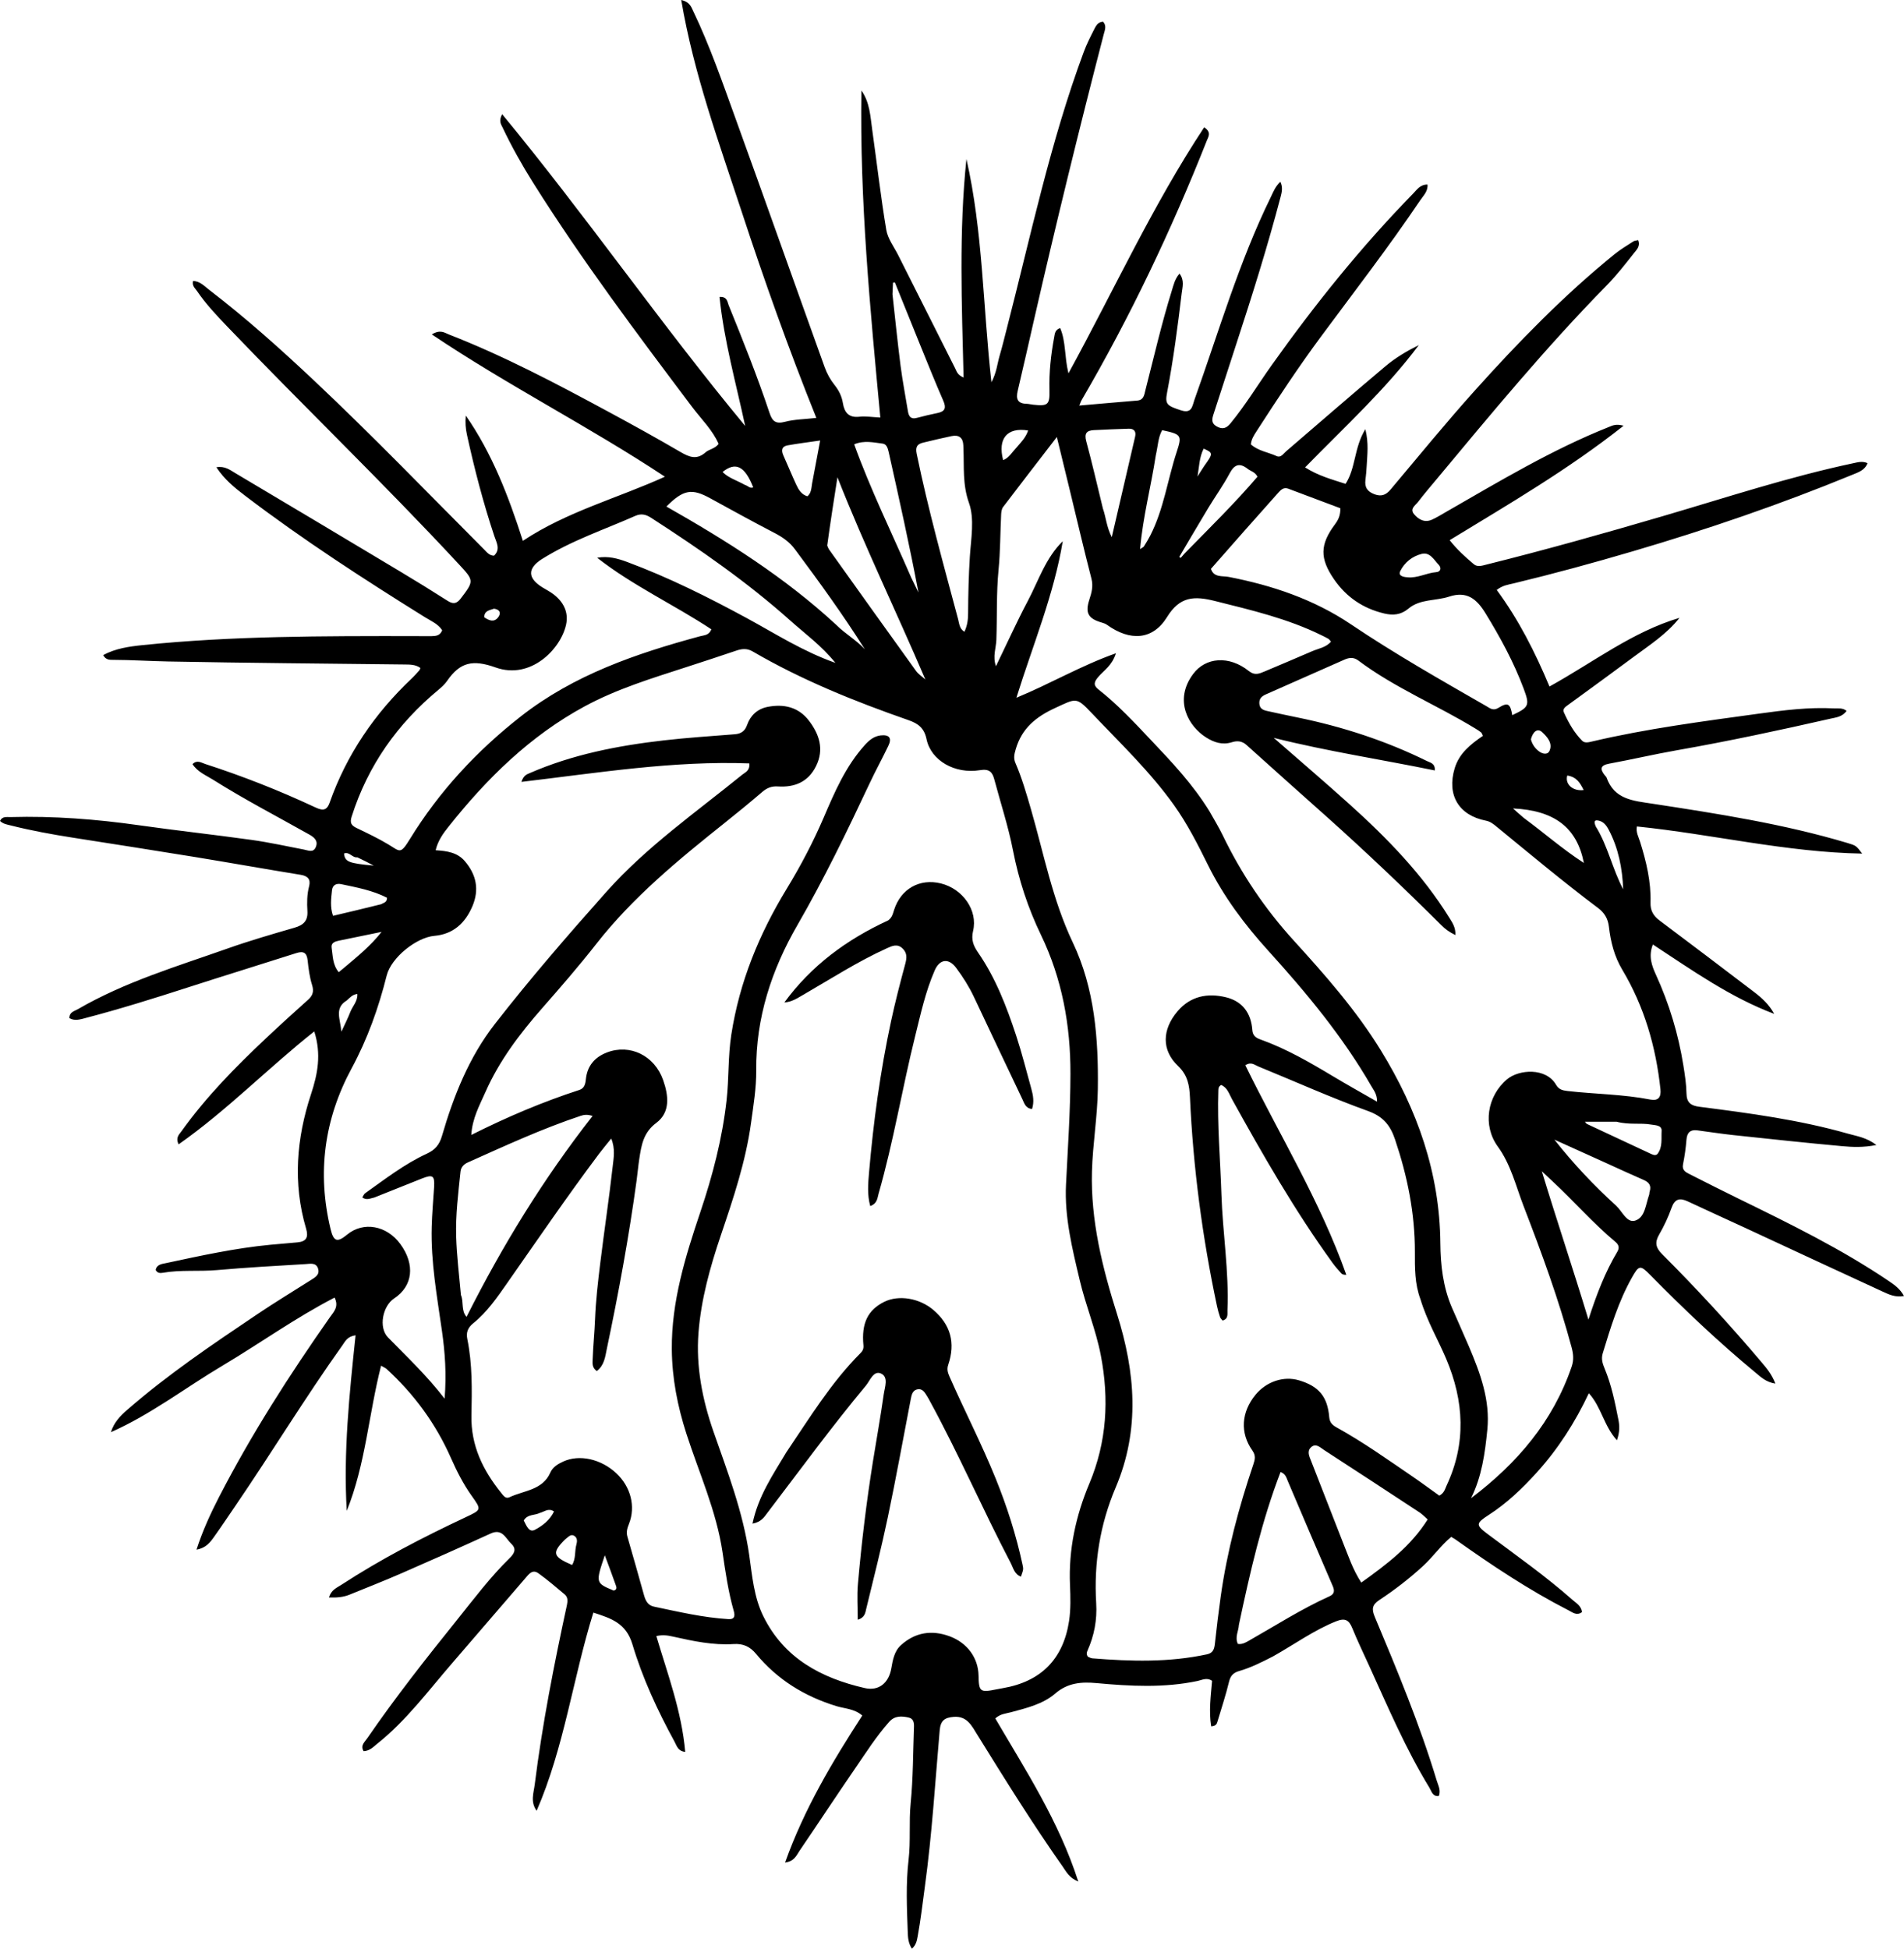 <svg version="1.1" id="Layer_1" xmlns="http://www.w3.org/2000/svg" xmlns:xlink="http://www.w3.org/1999/xlink" x="0px" y="0px"
	 width="100%" viewBox="75.902 70.7 841.321 861.044" enable-background="new 0 0 1024 1024" xml:space="preserve">
<path fill="#000000" opacity="1" stroke="none" 
	d="
M638.431,802.574 
	C633.357,805.181 628.585,807.581 623.438,809.059 
	C620.957,809.771 619.641,811.046 618.991,813.733 
	C617.547,819.705 615.609,825.558 613.846,831.451 
	C613.558,832.41 613.183,833.376 611.085,833.474 
	C610.004,826.787 610.918,820.058 611.487,813.4 
	C609.214,811.756 607.015,813.04 605.105,813.442 
	C590.238,816.575 575.325,815.761 560.388,814.386 
	C553.786,813.779 547.739,814.213 542.212,818.971 
	C536.712,823.705 529.522,825.408 522.578,827.273 
	C520.376,827.864 517.945,827.942 515.692,829.992 
	C529.086,852.902 543.741,875.287 552.367,902.092 
	C548.238,900.35 547.062,897.717 545.522,895.532 
	C532.179,876.588 519.964,856.913 507.755,837.232 
	C505.338,833.337 503.26,828.838 497.331,829.307 
	C493.515,829.609 491.515,830.759 491.125,835.232 
	C489.124,858.223 487.717,881.268 484.591,904.166 
	C483.581,911.568 482.74,918.986 481.387,926.341 
	C481.028,928.292 480.687,930.113 478.853,931.745 
	C477.212,929.265 477.093,926.698 477.009,924.371 
	C476.623,913.721 476.133,903.053 477.382,892.421 
	C478.355,884.138 477.475,875.819 478.297,867.487 
	C479.405,856.247 479.348,844.891 479.771,833.585 
	C479.837,831.816 479.47,830.084 477.49,829.627 
	C474.336,828.898 471.277,828.708 468.762,831.546 
	C463.102,837.933 458.549,845.123 453.743,852.118 
	C445.442,864.197 437.395,876.451 429.141,888.562 
	C427.816,890.506 426.927,893.139 422.808,893.656 
	C431.247,870.04 443.628,849.234 456.914,828.721 
	C453.412,825.693 449.191,825.696 445.516,824.572 
	C431.418,820.259 419.427,812.877 410.01,801.51 
	C407.344,798.292 404.335,796.855 400.068,797.133 
	C391.02,797.722 382.198,795.835 373.429,793.872 
	C371.138,793.359 368.91,792.919 365.918,793.611 
	C370.905,810.432 377.12,826.881 378.681,844.776 
	C375.431,844.459 374.947,842.079 373.985,840.316 
	C366.467,826.536 359.82,812.24 355.359,797.282 
	C352.558,787.887 346.025,785.801 338.082,783.238 
	C329.035,812.342 325.209,842.784 313.023,870.804 
	C310.162,866.838 311.715,862.928 312.179,859.225 
	C315.532,832.505 320.73,806.105 326.425,779.799 
	C326.797,778.081 326.845,776.39 325.396,775.182 
	C321.563,771.987 317.787,768.694 313.726,765.812 
	C311.091,763.942 309.413,766.449 307.942,768.148 
	C297.146,780.615 286.444,793.163 275.654,805.634 
	C265.092,817.841 255.446,830.905 242.708,841.089 
	C240.923,842.517 239.332,844.339 236.577,844.467 
	C234.998,841.982 237.069,840.384 238.149,838.812 
	C250.609,820.671 264.229,803.403 278.008,786.262 
	C285.415,777.048 292.516,767.566 301.002,759.263 
	C302.897,757.409 304.435,755.281 301.867,752.869 
	C299.302,750.459 297.907,745.914 292.692,748.301 
	C279.668,754.261 266.578,760.08 253.448,765.803 
	C245.818,769.129 238.069,772.183 230.355,775.312 
	C227.588,776.434 224.706,776.684 221.254,776.548 
	C222.233,773.205 224.724,772.269 226.678,770.996 
	C244.162,759.604 262.646,750.033 281.505,741.169 
	C288.733,737.771 288.757,737.875 284.253,731.537 
	C280.571,726.356 277.727,720.733 275.156,714.918 
	C268.467,699.791 258.895,686.693 246.672,675.545 
	C246.208,675.122 245.574,674.887 244.293,674.141 
	C238.799,695.652 237.425,717.751 229.124,738.273 
	C227.59,712.41 230.275,686.785 233.021,660.707 
	C229.343,661.224 228.466,663.361 227.287,665.015 
	C210.737,688.214 195.951,712.592 179.879,736.112 
	C176.777,740.651 173.731,745.23 170.541,749.706 
	C168.759,752.207 166.877,754.73 162.722,755.423 
	C165.471,746.98 168.905,739.516 172.683,732.182 
	C186.98,704.427 203.791,678.226 221.7,652.697 
	C223.333,650.37 225.763,648.131 223.744,644.045 
	C206.423,652.986 190.778,664.279 174.261,674.095 
	C157.832,683.859 142.608,695.67 124.916,703.511 
	C126.226,699.227 129.013,696.359 132.087,693.679 
	C150.096,677.979 169.862,664.664 189.634,651.37 
	C197.369,646.17 205.345,641.328 213.219,636.335 
	C215.071,635.161 217.22,634.059 216.491,631.373 
	C215.697,628.446 212.994,629.123 211.022,629.238 
	C197.909,630.004 184.789,630.757 171.705,631.9 
	C163.735,632.597 155.705,631.693 147.778,633.097 
	C146.684,633.29 145.401,633.256 144.694,631.812 
	C145.197,629.366 147.465,629.195 149.249,628.814 
	C164.521,625.554 179.781,622.195 195.366,620.709 
	C199.332,620.33 203.302,619.987 207.272,619.653 
	C211.249,619.319 212.287,617.416 211.151,613.57 
	C205.242,593.554 206.897,573.668 213.329,554.18 
	C216.28,545.239 217.98,536.571 214.768,526.437 
	C194.309,542.652 176.204,561.331 154.829,576.336 
	C153.392,573.353 155.054,572 156.026,570.639 
	C166.83,555.527 179.77,542.337 193.243,529.646 
	C199.423,523.825 205.708,518.111 212.033,512.447 
	C214.155,510.547 214.675,508.71 213.783,505.866 
	C212.701,502.413 212.231,498.728 211.845,495.107 
	C211.486,491.739 210.096,490.787 206.871,491.817 
	C191.013,496.883 175.099,501.777 159.257,506.894 
	C144.051,511.805 128.807,516.575 113.343,520.615 
	C111.089,521.204 108.871,521.868 106.573,520.592 
	C106.466,517.877 108.773,517.505 110.384,516.571 
	C131.149,504.529 154.052,497.725 176.479,489.795 
	C186.195,486.359 196.116,483.481 206.02,480.613 
	C209.947,479.476 211.995,477.627 211.734,473.272 
	C211.517,469.641 211.528,465.963 212.475,462.343 
	C213.256,459.36 212.032,457.772 208.792,457.246 
	C193.213,454.717 177.675,451.929 162.098,449.386 
	C144.074,446.443 126.025,443.647 107.984,440.81 
	C98.79,439.364 89.642,437.698 80.611,435.419 
	C79.011,435.015 77.366,434.816 75.902,433.443 
	C76.897,431.281 78.89,431.775 80.541,431.73 
	C99.549,431.201 118.42,432.657 137.239,435.331 
	C153.849,437.69 170.537,439.501 187.152,441.827 
	C194.881,442.909 202.525,444.608 210.196,446.087 
	C212.135,446.461 214.316,447.598 215.417,445.05 
	C216.584,442.35 214.92,440.774 212.643,439.492 
	C198.421,431.481 183.919,423.957 170.093,415.253 
	C166.918,413.254 163.266,411.845 160.966,408.35 
	C162.952,406.298 164.866,407.716 166.564,408.265 
	C183.06,413.603 199.167,419.949 214.88,427.278 
	C217.758,428.621 220.1,429.482 221.529,425.436 
	C229.055,404.12 241.441,385.991 257.813,370.502 
	C259.022,369.359 260.116,368.093 261.233,366.857 
	C261.433,366.636 261.485,366.28 261.663,365.846 
	C259.538,364.289 257.074,364.334 254.611,364.306 
	C219.796,363.903 184.979,363.635 150.169,362.976 
	C142.029,362.822 133.883,362.274 125.727,362.262 
	C124.241,362.26 122.674,362.286 121.475,360.162 
	C126.981,357.203 132.972,356.361 138.963,355.744 
	C178.765,351.644 218.712,351.745 258.654,351.759 
	C261.318,351.76 263.983,351.845 266.645,351.78 
	C268.479,351.736 270.372,351.623 271.288,349.181 
	C269.498,346.361 266.341,345.087 263.588,343.371 
	C236.572,326.534 209.857,309.252 184.501,289.96 
	C179.794,286.379 175.135,282.694 171.514,277.158 
	C175.299,276.513 177.589,278.391 179.874,279.748 
	C204.227,294.202 228.538,308.729 252.83,323.286 
	C259.83,327.481 266.782,331.762 273.657,336.158 
	C276.113,337.729 277.666,337.53 279.491,335.148 
	C285.46,327.358 285.344,327.216 278.702,320.058 
	C245.378,284.137 210.016,250.204 176.153,214.812 
	C171.439,209.885 166.752,204.892 162.9,199.22 
	C162.095,198.036 160.709,197.052 161.206,194.859 
	C164.227,194.911 166.184,197.114 168.27,198.715 
	C184.545,211.202 199.818,224.858 214.742,238.911 
	C240.468,263.136 264.981,288.585 289.928,313.596 
	C291.081,314.752 292.088,316.17 294.181,316.231 
	C297.175,313.449 295.253,310.351 294.325,307.567 
	C289.425,292.87 285.542,277.906 282.231,262.787 
	C281.64,260.092 281.418,257.317 281.73,254.329 
	C293.344,271.057 300.548,289.771 306.943,309.671 
	C326.429,296.735 348.733,290.855 369.703,281.339 
	C336.182,259.152 300.584,241.212 266.699,218.46 
	C270.521,216.158 272.352,217.742 274.172,218.452 
	C298.591,227.972 321.71,240.193 344.72,252.621 
	C355.418,258.4 366.074,264.271 376.568,270.409 
	C380.466,272.689 383.795,274.019 387.653,270.578 
	C389.224,269.177 391.715,269.06 393.439,266.855 
	C390.769,260.687 385.779,255.899 381.752,250.548 
	C357.406,218.195 333.088,185.83 311.516,151.513 
	C306.548,143.611 301.983,135.475 297.971,127.042 
	C297.296,125.623 296.173,124.201 297.788,121.156 
	C335.096,166.351 368.041,214.098 405.173,258.907 
	C401.087,239.87 395.832,221.262 393.837,201.895 
	C397.275,201.695 397.263,204.053 397.867,205.542 
	C404.249,221.275 410.572,237.038 415.934,253.153 
	C417.18,256.895 418.714,258.145 422.789,257.068 
	C426.906,255.98 431.306,255.964 436.618,255.36 
	C424.386,224.961 413.618,194.645 403.578,164.075 
	C393.557,133.56 382.449,103.337 376.92,70.7 
	C380.676,71.544 381.315,73.731 382.2,75.58 
	C389.544,90.928 395.097,106.994 400.873,122.954 
	C414.129,159.579 427.104,196.306 440.295,232.954 
	C441.292,235.725 442.784,238.457 444.618,240.749 
	C446.57,243.19 447.841,245.739 448.336,248.755 
	C449.018,252.906 450.87,255.388 455.674,254.835 
	C458.421,254.519 461.261,255.017 464.895,255.188 
	C460.367,206.931 455.749,158.99 456.535,110.698 
	C460.249,115.942 460.463,122.003 461.287,127.871 
	C463.365,142.669 465.067,157.527 467.518,172.262 
	C468.17,176.182 470.943,179.76 472.803,183.465 
	C481.174,200.138 489.562,216.803 497.961,233.463 
	C498.614,234.758 498.904,236.346 501.682,237.521 
	C500.88,204.996 499.586,172.976 502.941,140.966 
	C510.244,173.088 510.204,206.025 513.984,239.599 
	C516.287,235.303 516.558,231.405 517.627,227.789 
	C518.758,223.962 519.689,220.075 520.688,216.209 
	C531.303,175.159 539.952,133.562 554.769,93.684 
	C555.983,90.415 557.556,87.267 559.14,84.153 
	C560.004,82.455 560.794,80.46 563.285,80.261 
	C564.989,82.074 564.098,83.981 563.612,85.853 
	C552.799,127.561 542.543,169.405 532.943,211.409 
	C530.498,222.105 528.107,232.812 525.574,243.487 
	C524.741,246.999 525.559,249.007 529.464,249.111 
	C530.456,249.138 531.44,249.408 532.434,249.516 
	C538.965,250.227 539.796,249.536 539.625,243.076 
	C539.418,235.222 540.262,227.472 541.697,219.774 
	C541.987,218.218 542.023,216.414 544.364,215.67 
	C546.948,221.712 546.189,228.303 548.029,235.658 
	C568.16,198.842 585.259,161.37 607.996,126.943 
	C611.327,129.15 609.862,131.061 609.185,132.773 
	C593.537,172.323 575.335,210.643 553.889,247.398 
	C553.492,248.078 553.255,248.852 552.809,249.896 
	C561.621,249.134 570.007,248.381 578.399,247.696 
	C581.369,247.454 581.508,245.106 582.034,243.057 
	C585.802,228.391 589.174,213.62 593.685,199.152 
	C594.467,196.647 594.994,194.013 597.091,191.6 
	C599.344,194.542 598.377,197.595 598.057,200.265 
	C596.299,214.942 594.39,229.605 591.606,244.135 
	C590.619,249.292 591.468,249.997 597.863,252.04 
	C602.632,253.563 602.731,250.028 603.679,247.379 
	C614.446,217.298 623.335,186.51 637.469,157.698 
	C638.557,155.481 639.406,153.096 641.652,151.034 
	C642.82,153.442 642.311,155.61 641.744,157.764 
	C635.98,179.657 629.202,201.244 622.169,222.755 
	C618.807,233.037 615.511,243.341 612.148,253.622 
	C611.429,255.82 610.981,257.719 613.587,259.153 
	C616.143,260.56 617.852,259.925 619.598,257.795 
	C626.27,249.661 631.707,240.66 637.785,232.11 
	C656.83,205.318 677.349,179.754 700.336,156.222 
	C702.002,154.516 703.403,152.209 706.676,152.243 
	C706.913,155.282 704.82,157.17 703.434,159.225 
	C689.552,179.815 674.381,199.471 659.611,219.416 
	C649.589,232.95 640.339,246.993 631.213,261.127 
	C630.056,262.92 628.826,264.725 628.616,267.065 
	C631.931,269.978 636.22,270.507 639.956,272.202 
	C641.913,273.089 642.914,271.215 644.127,270.174 
	C658.787,257.592 673.359,244.905 688.146,232.474 
	C692.531,228.787 697.517,225.815 702.825,223.191 
	C688.087,242.889 669.99,259.37 652.588,277.221 
	C658.353,280.91 664.502,282.569 670.477,284.494 
	C675.049,277.394 674.145,268.598 679.213,260.331 
	C680.754,266.598 680.06,271.466 679.818,276.296 
	C679.71,278.451 679.531,280.609 679.253,282.748 
	C678.819,286.078 680.16,287.963 683.355,289.13 
	C686.435,290.255 688.452,289.265 690.348,287.011 
	C702.675,272.354 714.788,257.519 727.589,243.26 
	C746.867,221.786 766.953,201.155 789.407,182.951 
	C791.984,180.862 794.878,179.16 797.669,177.347 
	C798.178,177.017 798.903,177.02 799.76,176.814 
	C800.854,179.476 799.072,181.057 797.846,182.609 
	C794.029,187.443 790.262,192.311 785.925,196.729 
	C759.053,224.101 734.669,253.662 710.147,283.099 
	C707.588,286.171 704.976,289.206 702.566,292.392 
	C701.38,293.961 698.701,295.461 700.701,297.859 
	C702.689,300.243 705.402,301.797 708.676,300.305 
	C710.939,299.274 713.064,297.934 715.227,296.692 
	C738.624,283.265 761.755,269.331 786.931,259.318 
	C788.434,258.72 789.906,257.894 793.319,258.813 
	C768.682,278.305 742.608,293.42 716.462,309.377 
	C719.697,313.511 723.381,316.821 727.137,320 
	C728.779,321.389 730.927,320.606 732.898,320.116 
	C758.901,313.643 784.681,306.376 810.396,298.839 
	C838.477,290.609 866.299,281.417 894.982,275.336 
	C896.944,274.92 898.847,274.363 901.125,275.348 
	C899.91,278.516 897.051,279.383 894.429,280.463 
	C862.685,293.536 830.26,304.628 797.325,314.314 
	C779.917,319.434 762.432,324.208 744.796,328.458 
	C742.439,329.026 739.887,329.303 737.266,331.37 
	C746.914,344.46 754.177,358.744 760.57,374.039 
	C779.971,363.323 797.109,349.914 818.018,343.701 
	C812.35,350.896 804.787,355.716 797.656,361.027 
	C788.038,368.19 778.321,375.22 768.632,382.286 
	C767.507,383.107 766.269,383.974 766.952,385.498 
	C769,390.067 771.468,394.423 775.012,398.011 
	C776.138,399.151 777.826,398.7 779.316,398.349 
	C803.637,392.621 828.399,389.436 853.098,386.033 
	C864.088,384.519 875.212,383.096 886.408,383.711 
	C888.135,383.806 890.002,383.348 891.838,384.791 
	C889.965,387.481 887.205,387.686 884.755,388.243 
	C862.227,393.364 839.642,398.21 816.878,402.206 
	C806.891,403.959 797.005,406.284 787.029,408.11 
	C782.801,408.884 782.894,410.641 785.144,413.433 
	C785.353,413.693 785.664,413.913 785.768,414.208 
	C789.221,424.024 797.597,424.52 806.185,425.838 
	C835.107,430.274 864.048,434.763 892.181,443.162 
	C896.146,444.346 896.124,444.419 898.75,447.869 
	C865.217,447.281 832.515,439.298 799.202,435.874 
	C798.692,438.376 799.918,440.459 800.592,442.61 
	C803.343,451.379 805.48,460.268 805.215,469.518 
	C805.113,473.095 806.485,475.386 809.262,477.463 
	C823.272,487.941 837.192,498.541 851.119,509.13 
	C854.536,511.729 857.661,514.643 859.869,518.684 
	C840.492,511.381 823.717,499.484 806.259,488.029 
	C804.185,493.245 805.826,497.491 807.647,501.48 
	C813.495,514.283 817.515,527.611 819.734,541.485 
	C820.39,545.586 821.038,549.734 821.108,553.87 
	C821.177,557.973 823.109,559.261 826.854,559.742 
	C848.937,562.573 871.018,565.499 892.499,571.628 
	C896.365,572.731 900.552,573.248 905.032,576.626 
	C899.181,577.792 894.435,577.55 889.826,577.133 
	C873.78,575.678 857.758,573.948 841.735,572.238 
	C836.451,571.674 831.196,570.836 825.923,570.154 
	C822.813,569.752 821.349,571.105 821.098,574.293 
	C820.812,577.93 820.294,581.568 819.578,585.146 
	C819.028,587.893 820.865,588.685 822.628,589.579 
	C829.76,593.195 836.895,596.806 844.079,600.317 
	C866.831,611.437 889.572,622.573 910.611,636.807 
	C913.041,638.451 915.481,640.168 917.223,643.338 
	C913.42,644.068 910.569,642.669 907.873,641.432 
	C887.442,632.05 867.075,622.528 846.678,613.07 
	C838.367,609.216 830.008,605.464 821.72,601.563 
	C818.177,599.896 815.957,600.341 814.509,604.402 
	C813.061,608.461 811.216,612.438 809.05,616.163 
	C807.018,619.657 807.481,621.975 810.353,624.849 
	C825.668,640.172 840.333,656.108 854.325,672.653 
	C856.528,675.259 858.779,677.893 860.386,682.062 
	C856.202,681.39 853.962,679.149 851.641,677.228 
	C835.325,663.731 819.972,649.192 805.137,634.094 
	C800.651,629.529 800.098,629.718 797.011,635.183 
	C791.058,645.723 787.603,657.191 784.105,668.669 
	C783.343,671.17 784.049,673.244 784.939,675.388 
	C787.959,682.66 789.515,690.33 791.023,697.999 
	C791.53,700.579 791.692,703.272 790.378,707.094 
	C784.569,700.737 783.484,692.323 777.967,686.307 
	C771.892,699.203 764.4,710.891 754.947,721.34 
	C748.535,728.427 741.717,734.934 733.667,740.126 
	C727.983,743.793 727.944,744.557 733.213,748.504 
	C745.875,757.989 758.834,767.093 770.713,777.586 
	C772.394,779.071 774.588,780.217 774.93,783.015 
	C772.647,784.767 770.779,783.15 769.004,782.241 
	C751.468,773.257 735.123,762.362 719.093,750.968 
	C718.568,750.595 717.991,750.297 717.149,749.79 
	C712.49,753.642 709.083,758.643 704.676,762.677 
	C698.623,768.219 692.187,773.198 685.378,777.683 
	C682.167,779.799 681.961,781.736 683.383,785.126 
	C693.361,808.917 703.273,832.743 710.755,857.479 
	C711.405,859.63 712.671,861.779 711.676,864.268 
	C708.897,864.597 708.48,862.181 707.55,860.659 
	C697.091,843.555 689.262,825.143 680.991,806.953 
	C678.44,801.343 675.752,795.788 673.427,790.086 
	C671.925,786.399 670.161,785.524 666.237,787.101 
	C656.402,791.053 647.892,797.262 638.431,802.574 
M241.252,599.847 
	C239.593,600.16 237.907,601.185 235.982,599.791 
	C236.485,599.016 236.711,598.321 237.189,597.982 
	C246.023,591.725 254.614,585.017 264.49,580.475 
	C268.256,578.743 270.089,576.415 271.2,572.6 
	C276.355,554.9 283.151,537.826 294.551,523.178 
	C310.196,503.074 326.894,483.805 343.829,464.783 
	C361.537,444.893 383.383,429.642 403.935,412.961 
	C405.269,411.879 407.302,411.293 407.007,408.013 
	C373.374,406.764 340.176,412.182 306.294,416.184 
	C307.295,413.263 308.665,412.871 309.846,412.356 
	C328.808,404.073 348.868,400.175 369.268,397.834 
	C379.659,396.642 390.112,395.976 400.542,395.141 
	C403.327,394.918 405.054,393.816 406.03,391 
	C407.487,386.798 410.623,383.941 414.99,383.062 
	C422.184,381.615 428.754,383.086 433.373,389.165 
	C437.927,395.158 440.162,401.785 436.5,409.194 
	C433.018,416.238 427.031,418.68 419.595,418.199 
	C416.9,418.024 414.833,418.816 412.793,420.562 
	C407.354,425.22 401.811,429.762 396.211,434.227 
	C375.737,450.552 355.532,467.114 339.254,487.933 
	C331.666,497.636 323.56,506.948 315.432,516.213 
	C305.492,527.544 296.461,539.473 290.359,553.331 
	C287.827,559.081 284.615,564.723 284.149,572.178 
	C300.133,564.161 315.736,557.552 331.891,552.304 
	C334.108,551.584 334.568,549.745 334.785,547.561 
	C335.369,541.705 338.671,537.804 344.12,535.724 
	C354.27,531.85 365.124,537.071 368.941,547.984 
	C371.293,554.707 372.217,562.139 365.895,566.859 
	C360.129,571.162 359.312,576.763 358.383,582.777 
	C357.902,585.892 357.642,589.039 357.216,592.162 
	C353.809,617.183 349.242,642.002 344.038,666.702 
	C343.324,670.092 342.975,673.926 339.621,676.498 
	C337.35,675.023 337.723,672.888 337.791,671.015 
	C338.003,665.199 338.611,659.41 338.836,653.583 
	C339.157,645.295 340.132,637.018 341.141,628.775 
	C342.875,614.596 345.02,600.465 346.613,586.272 
	C347.047,582.411 347.856,578.264 345.989,573.787 
	C343.941,576.337 342.223,578.354 340.637,580.468 
	C326.636,599.13 313.471,618.385 300.108,637.501 
	C295.633,643.902 291.141,650.446 285.01,655.398 
	C282.471,657.449 281.838,659.621 282.385,662.306 
	C284.67,673.506 284.447,684.841 284.213,696.148 
	C283.939,709.412 289.3,720.353 297.345,730.333 
	C298.267,731.477 299.285,733.099 300.995,732.28 
	C307.383,729.222 315.629,729.249 319.12,721.285 
	C320.154,718.925 322.435,717.565 324.73,716.51 
	C331.921,713.205 341.448,715.328 348.234,721.672 
	C354.602,727.624 356.85,736.336 353.85,743.964 
	C353.102,745.867 352.513,747.585 353.139,749.711 
	C355.676,758.328 358.053,766.992 360.5,775.635 
	C361.162,777.973 362.189,780.04 364.857,780.6 
	C375.754,782.885 386.606,785.45 397.773,786.123 
	C400.633,786.295 400.707,784.543 400.128,782.519 
	C397.701,774.025 396.457,765.317 395.169,756.601 
	C392.468,738.328 384.793,721.542 379.184,704.142 
	C375.278,692.025 372.863,679.664 372.755,666.94 
	C372.575,645.797 378.733,625.926 385.384,606.178 
	C390.812,590.066 395.078,573.724 396.963,556.735 
	C398.029,547.132 397.558,537.478 399.04,527.893 
	C402.637,504.628 411.343,483.402 423.519,463.427 
	C429.679,453.321 435.175,442.882 439.858,431.967 
	C444.708,420.661 449.585,409.267 458.009,399.935 
	C459.951,397.784 462.072,395.962 465.095,395.641 
	C468.864,395.242 470.079,396.813 468.435,400.243 
	C465.773,405.8 462.802,411.21 460.182,416.785 
	C450.196,438.038 439.995,459.135 428.22,479.522 
	C416.872,499.171 409.861,520.412 410.056,543.633 
	C410.121,551.393 408.816,559.196 407.754,566.927 
	C405.409,583.989 399.924,600.242 394.437,616.471 
	C389.685,630.528 385.682,644.819 384.541,659.61 
	C383.391,674.527 386.243,689.118 391.152,703.205 
	C397.393,721.11 404.23,738.808 406.95,757.746 
	C408.27,766.939 409.005,776.368 413.195,784.856 
	C422.38,803.462 438.816,812.191 458.035,816.582 
	C464.231,817.997 468.601,814.305 469.722,807.98 
	C470.396,804.173 471.039,800.277 474.055,797.572 
	C480.333,791.942 487.598,790.807 495.448,793.681 
	C503.286,796.551 508.147,803.22 508.289,811.005 
	C508.42,818.209 508.945,818.62 516.115,817.164 
	C517.094,816.965 518.077,816.784 519.061,816.614 
	C535.894,813.722 545.729,803.756 548.285,786.969 
	C549.08,781.747 548.929,776.323 548.701,771.014 
	C548.031,755.397 551.249,740.492 557.237,726.253 
	C564.999,707.796 566.058,688.959 562.313,669.527 
	C560.132,658.207 555.654,647.571 553.01,636.397 
	C549.711,622.462 546.221,608.496 546.939,594.076 
	C547.75,577.787 548.872,561.519 548.905,545.198 
	C548.949,523.775 545.233,503.212 535.853,483.758 
	C530.13,471.889 526.049,459.468 523.508,446.439 
	C521.443,435.853 518.042,425.527 515.251,415.081 
	C514.37,411.786 513.029,410.333 508.936,411 
	C497.801,412.814 487.269,406.745 485.313,397.315 
	C484.294,392.4 481.628,390.402 477.386,388.922 
	C453.613,380.629 430.303,371.249 408.477,358.541 
	C406.044,357.125 403.818,357.31 401.327,358.156 
	C393.916,360.672 386.474,363.097 379.029,365.513 
	C363.818,370.45 348.477,375.122 334.34,382.756 
	C310.158,395.816 291.003,414.689 274.084,435.998 
	C271.785,438.893 269.463,441.991 268.396,446.379 
	C273.411,446.696 278.012,447.363 281.288,451.205 
	C286.397,457.197 287.766,463.778 284.633,471.153 
	C281.451,478.642 276.085,483.495 267.828,484.214 
	C259.888,484.906 248.756,493.822 246.773,501.732 
	C243.195,516.005 238.3,529.747 231.282,542.742 
	C219.152,565.204 215.979,588.933 221.971,613.793 
	C223.312,619.357 224.943,619.81 229.276,616.229 
	C236.458,610.293 246.801,612.138 252.835,620.432 
	C259.419,629.485 258.328,638.97 250.077,644.408 
	C244.991,647.76 243.056,657.25 247.375,661.675 
	C255.697,670.201 264.388,678.363 272.364,688.699 
	C273.24,677.839 272.543,668.293 271.19,658.79 
	C269.012,643.499 266.228,628.295 266.659,612.721 
	C266.821,606.891 267.332,601.114 267.706,595.311 
	C268.041,590.103 267.11,589.55 262.375,591.419 
	C255.561,594.109 248.761,596.836 241.252,599.847 
M703.539,644.714 
	C701.015,638.024 701.069,630.925 701.091,624.021 
	C701.147,606.81 697.782,590.335 692.315,574.132 
	C690.24,567.981 687.127,564.041 680.431,561.628 
	C663.996,555.704 648.02,548.511 631.836,541.885 
	C630.261,541.24 628.731,539.706 626.174,541.383 
	C641.22,572.118 659.289,601.483 670.792,633.982 
	C669.631,634.012 668.978,633.781 668.571,633.328 
	C667.238,631.843 665.899,630.347 664.732,628.732 
	C648.103,605.736 634.008,581.183 620.296,556.394 
	C618.997,554.045 618.219,551.193 615.482,550.111 
	C614.303,550.79 614.27,551.658 614.242,552.477 
	C613.727,567.803 615.114,583.077 615.608,598.373 
	C616.16,615.473 619.002,632.461 618.276,649.632 
	C618.206,651.303 618.785,653.397 616.143,654.203 
	C615.745,653.69 615.191,653.248 615.001,652.682 
	C614.471,651.111 614.011,649.506 613.666,647.884 
	C607.188,617.435 603.13,586.676 601.706,555.568 
	C601.473,550.467 600.799,545.851 596.466,541.735 
	C589.076,534.714 589.378,525.598 596.217,517.543 
	C601.916,510.831 609.473,509.384 617.569,511.337 
	C624.844,513.093 628.722,518.31 629.248,525.771 
	C629.421,528.234 630.741,529.238 632.784,529.969 
	C644.145,534.031 654.529,540.016 664.823,546.202 
	C671.127,549.99 677.562,553.559 684.383,557.482 
	C684.434,554.209 682.96,552.525 681.907,550.698 
	C669.275,528.768 653.225,509.44 636.302,490.77 
	C625.858,479.248 616.604,466.912 609.655,452.884 
	C605.152,443.796 600.576,434.743 594.63,426.411 
	C584.018,411.541 570.833,399.022 558.359,385.855 
	C551.396,378.506 551.5,379.229 542.15,383.526 
	C533.671,387.423 527.399,392.517 524.723,401.752 
	C524.081,403.968 523.657,405.661 524.596,407.838 
	C527.435,414.418 529.429,421.295 531.422,428.173 
	C537.153,447.947 540.952,468.253 549.923,487.106 
	C559.642,507.531 561.298,529.732 561,551.965 
	C560.837,564.078 558.739,576.159 558.404,588.279 
	C557.802,609.987 562.999,630.795 569.484,651.335 
	C577.557,676.905 579.734,702.419 568.903,727.908 
	C561.957,744.253 559.197,761.371 560.279,779.125 
	C560.72,786.375 559.423,793.375 556.44,800.037 
	C556.11,800.774 555.833,801.605 556.587,802.704 
	C557.066,802.89 557.81,803.387 558.588,803.449 
	C575.539,804.805 592.459,805.305 609.244,801.666 
	C611.964,801.076 612.461,799.301 612.722,796.962 
	C613.495,790.03 614.315,783.101 615.285,776.194 
	C618.096,756.2 623.278,736.783 629.738,717.685 
	C630.44,715.61 630.85,713.829 629.297,711.642 
	C623.744,703.826 624.393,694.632 630.663,687.002 
	C635.485,681.133 643.105,678.59 649.858,680.596 
	C658.63,683.202 662.488,687.756 663.252,696.9 
	C663.452,699.3 664.726,700.426 666.552,701.435 
	C678.231,707.893 689.089,715.624 700.084,723.138 
	C704.15,725.918 708.11,728.852 711.892,731.554 
	C714.095,730.38 714.385,728.645 715.08,727.161 
	C723.845,708.454 722.856,689.849 714.931,671.119 
	C711.298,662.534 706.482,654.468 703.539,644.714 
M610.354,429.204 
	C612.296,432.699 614.415,436.108 616.15,439.702 
	C624.389,456.768 634.809,472.27 647.607,486.327 
	C661.504,501.59 675.146,517.079 686.05,534.808 
	C702.166,561.011 712.078,588.955 712.356,620.018 
	C712.443,629.687 713.524,639.31 717.408,648.355 
	C719.905,654.17 722.552,659.921 725.022,665.748 
	C729.988,677.463 734.415,689.406 733.111,702.403 
	C732.074,712.739 730.695,723.105 725.909,732.69 
	C746.209,717.355 762.126,698.826 770.408,674.452 
	C771.369,671.626 771.131,668.97 770.377,666.156 
	C764.679,644.891 757.099,624.27 749.181,603.764 
	C745.717,594.794 743.548,585.309 737.727,577.296 
	C730.971,567.994 732.995,555.01 741.832,547.591 
	C747.036,543.222 759.036,542.274 763.504,550.059 
	C764.644,552.045 766.309,552.514 768.447,552.757 
	C780.664,554.148 793.018,554.188 805.139,556.543 
	C808.698,557.235 809.974,555.456 809.602,551.976 
	C807.599,533.205 802.458,515.439 792.724,499.157 
	C789.222,493.299 787.603,486.862 786.835,480.231 
	C786.413,476.596 784.885,474.042 782.054,471.916 
	C766.602,460.31 751.784,447.91 736.839,435.669 
	C735.561,434.622 734.272,433.664 732.517,433.323 
	C720.45,430.981 715.128,421.967 718.684,410.162 
	C720.682,403.528 725.753,399.539 731.141,395.849 
	C730.786,395.143 730.672,394.589 730.332,394.308 
	C729.569,393.677 728.71,393.154 727.862,392.636 
	C710.817,382.222 692.145,374.609 676.071,362.529 
	C674.085,361.037 672.116,361.208 669.972,362.162 
	C658.412,367.306 646.831,372.405 635.255,377.514 
	C633.447,378.312 632.189,379.4 632.372,381.654 
	C632.544,383.772 633.972,384.447 635.669,384.822 
	C640.212,385.83 644.764,386.804 649.324,387.737 
	C669.156,391.794 688.26,398.023 706.437,406.976 
	C707.902,407.697 710.12,407.975 709.902,411.127 
	C686.296,406.279 662.603,402.717 638.733,396.731 
	C650.225,406.782 661.344,416.275 672.203,426.056 
	C688.835,441.039 704.4,457.001 716.286,476.177 
	C717.63,478.346 719.153,480.464 719.001,483.856 
	C716.365,482.594 714.56,481.261 712.896,479.606 
	C696.477,463.269 679.703,447.305 662.44,431.859 
	C650.528,421.201 638.563,410.602 626.706,399.883 
	C624.658,398.031 622.498,397.947 620.221,398.663 
	C615.992,399.993 612.305,398.724 608.83,396.533 
	C601.179,391.709 594.358,380.279 603.114,368.503 
	C608.637,361.075 618.993,360.214 627.752,367.218 
	C630.347,369.293 632.383,368.346 634.634,367.409 
	C641.706,364.466 648.734,361.418 655.78,358.411 
	C658.586,357.214 661.819,356.806 664.026,354.198 
	C663.536,353.655 663.275,353.194 662.879,352.962 
	C661.877,352.375 660.821,351.879 659.777,351.366 
	C644.87,344.031 628.863,340.295 612.853,336.281 
	C603.567,333.953 597.257,334.157 591.567,343.379 
	C585.274,353.577 575.235,354.108 565.061,346.788 
	C564.425,346.33 563.632,346.039 562.868,345.822 
	C556.724,344.076 555.32,341.597 557.249,335.64 
	C558.225,332.624 559.051,329.778 558.182,326.417 
	C554.815,313.381 551.761,300.263 548.585,287.177 
	C546.774,279.716 544.953,272.258 542.893,263.799 
	C534.478,274.725 526.759,284.692 519.14,294.735 
	C518.501,295.577 518.33,296.913 518.275,298.036 
	C517.876,306.181 517.921,314.366 517.132,322.47 
	C516.128,332.781 516.529,343.097 516.166,353.406 
	C516.037,357.074 514.452,360.715 515.983,365.082 
	C520.831,355.084 525.145,345.53 530.038,336.283 
	C534.795,327.293 537.889,317.283 545.505,309.832 
	C541.596,333.453 532.377,355.445 525.016,379 
	C540.318,372.686 553.501,364.836 568.991,359.352 
	C567.27,364.873 563.616,366.937 561.125,369.893 
	C559.511,371.809 558.782,373.377 561.227,375.296 
	C569.772,382.001 577.141,389.935 584.579,397.805 
	C593.741,407.5 602.926,417.157 610.354,429.204 
M315.26,317.788 
	C308.843,321.932 309.017,326.255 315.761,330.347 
	C317.327,331.297 318.971,332.147 320.424,333.248 
	C324.908,336.651 327.248,341.268 326.016,346.787 
	C323.612,357.552 310.395,371.146 294.929,365.631 
	C284.737,361.997 279.161,363.311 273.477,371.555 
	C272.457,373.034 271.063,374.31 269.666,375.468 
	C251.517,390.501 238.445,408.964 231.285,431.545 
	C230.411,434.302 231.137,435.428 233.46,436.552 
	C238.254,438.871 243.098,441.15 247.644,443.902 
	C252.719,446.975 252.8,448.314 257.027,441.438 
	C269.988,420.354 286.565,402.499 305.995,387.273 
	C329.44,368.899 356.938,359.489 385.2,351.84 
	C387.05,351.339 389.213,351.488 390.218,348.756 
	C373.667,337.828 355.477,329.454 339.767,317.149 
	C344.632,316.274 348.89,317.474 353.045,319.02 
	C371.342,325.828 388.745,334.517 405.887,343.823 
	C418.53,350.686 430.7,358.546 445.034,363.592 
	C438.968,356.041 431.682,350.77 425.048,344.848 
	C405.995,327.836 385.054,313.334 363.63,299.508 
	C361.435,298.091 359.32,297.447 356.634,298.64 
	C342.964,304.709 328.661,309.395 315.26,317.788 
M610.977,322.052 
	C612.279,325.998 616.052,325.076 618.757,325.599 
	C638.071,329.332 656.464,335.533 672.841,346.561 
	C692.192,359.593 712.439,371.088 732.637,382.69 
	C734.292,383.64 735.667,384.927 738.03,383.461 
	C742.223,380.861 743.243,381.566 744.125,386.706 
	C751.559,383.217 751.916,382.359 749.18,375.033 
	C744.793,363.289 738.857,352.369 732.3,341.691 
	C728.369,335.291 724.052,331.751 716.228,334.32 
	C710.296,336.267 703.395,335.29 698.277,339.605 
	C694.925,342.432 691.419,342.689 687.552,341.774 
	C678.253,339.575 670.843,334.593 665.389,326.682 
	C659.043,317.477 659.085,311.336 665.809,302.348 
	C667.243,300.432 668.234,298.419 668.157,295.271 
	C660.612,292.435 652.875,289.517 645.13,286.624 
	C643.224,285.912 641.983,287.009 640.823,288.312 
	C630.981,299.371 621.13,310.423 610.977,322.052 
M279.569,642.907 
	C280.887,645.962 279.547,649.771 282.057,652.557 
	C297.817,621.222 315.96,591.61 337.749,563.791 
	C335.356,563.036 333.929,563.262 332.481,563.744 
	C315.396,569.43 299.081,576.979 282.675,584.307 
	C280.897,585.1 279.593,586.366 279.384,588.378 
	C278.388,597.964 277.17,607.564 277.473,617.204 
	C277.732,625.491 278.734,633.754 279.569,642.907 
M623.329,788.652 
	C623.214,791.406 621.447,794.068 622.884,797.067 
	C624.627,797.355 626.128,796.579 627.537,795.778 
	C639.405,789.04 650.911,781.651 663.389,776.015 
	C665.41,775.102 665.769,773.749 664.819,771.56 
	C658.124,756.135 651.57,740.65 644.97,725.184 
	C644.335,723.696 644.006,721.985 641.743,721.118 
	C633.409,742.787 628.294,765.262 623.329,788.652 
M669.315,752.278 
	C671.675,758.075 673.572,764.091 677.407,769.973 
	C688.609,761.956 699.262,753.975 706.747,742.065 
	C705.379,740.873 704.37,739.768 703.159,738.971 
	C689.115,729.741 675.055,720.535 660.954,711.392 
	C659.251,710.288 657.336,708.198 655.194,710.207 
	C653.308,711.976 654.455,714.225 655.248,716.248 
	C659.858,728.014 664.464,739.78 669.315,752.278 
M483.904,266.257 
	C481.162,266.892 480.329,268.149 480.968,271.254 
	C486.034,295.872 492.796,320.06 499.266,344.321 
	C499.754,346.151 499.817,348.534 502.056,349.849 
	C503.381,347.002 503.664,344.392 503.678,341.709 
	C503.72,333.382 503.923,325.07 504.444,316.747 
	C504.942,308.781 506.6,300.045 504.076,292.955 
	C501.16,284.766 501.957,277.033 501.619,269.042 
	C501.598,268.543 501.589,268.043 501.572,267.544 
	C501.455,264.106 499.649,262.712 496.337,263.399 
	C492.428,264.209 488.546,265.145 483.904,266.257 
M445.566,346.938 
	C449.442,350.827 454.31,353.508 458.052,357.599 
	C448.418,342.303 437.862,327.786 427.145,313.382 
	C424.812,310.247 421.792,308.093 418.312,306.286 
	C408.72,301.305 399.242,296.1 389.77,290.892 
	C381.606,286.403 377.92,286.965 370.365,294.514 
	C396.911,309.619 422.633,325.697 445.566,346.938 
M441.427,311.735 
	C441.701,312.338 441.885,313.005 442.262,313.534 
	C455.033,331.419 467.8,349.307 480.652,367.134 
	C481.724,368.621 483.392,369.677 484.783,370.934 
	C471.994,340.975 457.871,311.915 445.947,281.583 
	C444.407,291.371 442.867,301.16 441.427,311.735 
M761.904,592.647 
	C760.33,591.173 758.756,589.699 757.182,588.225 
	C763.776,609.911 770.901,631.061 777.784,653.787 
	C781.42,642.499 785.175,632.78 790.549,623.784 
	C791.561,622.091 791.239,620.708 789.701,619.426 
	C779.973,611.316 771.655,601.738 761.904,592.647 
M470.255,200.712 
	C471.431,211.238 472.483,221.78 473.829,232.284 
	C474.691,239.007 476.002,245.671 477.081,252.367 
	C477.455,254.684 478.341,256.078 481.061,255.339 
	C484.092,254.515 487.162,253.822 490.236,253.178 
	C493.549,252.484 494.067,250.881 492.726,247.811 
	C489.205,239.749 485.936,231.576 482.614,223.428 
	C478.822,214.125 475.081,204.801 471.318,195.486 
	C471.041,195.534 470.763,195.582 470.486,195.63 
	C470.407,197.05 470.328,198.469 470.255,200.712 
M563.238,295.381 
	C564.614,299.256 564.827,303.518 567.167,308.044 
	C570.751,292.637 574.141,278.129 577.486,263.611 
	C578.009,261.341 577.017,260.044 574.625,260.124 
	C569.487,260.295 564.349,260.488 559.215,260.755 
	C556.07,260.918 554.939,262.197 555.868,265.631 
	C558.463,275.226 560.688,284.921 563.238,295.381 
M478.563,325.958 
	C479.627,328.144 480.69,330.331 481.754,332.517 
	C477.791,311.643 473.206,291.107 468.612,270.574 
	C468.242,268.919 467.726,266.927 465.931,266.715 
	C461.942,266.244 457.849,265.149 453.335,267.03 
	C460.593,287.103 469.894,305.993 478.563,325.958 
M785.192,584.406 
	C777.709,581.023 770.225,577.641 762.742,574.258 
	C771.203,584.98 780.234,594.532 789.96,603.382 
	C792.678,605.856 794.722,611.18 798.405,610.047 
	C802.828,608.685 803.067,602.861 804.586,598.698 
	C804.754,598.237 804.679,597.691 804.831,597.223 
	C805.664,594.662 804.62,593.132 802.276,592.105 
	C796.786,589.701 791.332,587.213 785.192,584.406 
M586.601,271.95 
	C584.529,285.581 580.936,298.973 579.67,313.328 
	C580.65,312.65 581.162,312.468 581.387,312.108 
	C582.355,310.562 583.31,309 584.142,307.379 
	C590.117,295.726 591.814,282.712 595.835,270.434 
	C598.274,262.985 597.955,262.611 589.423,260.768 
	C587.636,263.944 587.593,267.639 586.601,271.95 
M599.274,315.321 
	C610.238,304.097 621.471,293.123 631.545,281.33 
	C630.407,279.18 628.577,278.923 627.3,277.921 
	C623.707,275.1 621.405,275.79 619.219,279.894 
	C616.413,285.161 612.89,290.043 609.797,295.163 
	C605.464,302.335 601.243,309.575 596.974,316.785 
	C597.189,316.924 597.403,317.062 597.618,317.201 
	C598.05,316.728 598.483,316.256 599.274,315.321 
M790.197,566.33 
	C785.584,566.33 780.971,566.33 776.224,566.33 
	C776.539,566.685 776.772,567.16 777.145,567.336 
	C786.615,571.793 796.094,576.228 805.588,580.634 
	C806.489,581.052 807.654,581.431 808.363,580.486 
	C810.628,577.467 809.912,573.765 810.124,570.393 
	C810.286,567.804 807.275,567.915 805.494,567.597 
	C800.761,566.751 795.838,567.834 790.197,566.33 
M434.763,284.208 
	C435.914,278.091 437.064,271.974 438.312,265.338 
	C433.044,266.11 428.469,266.671 423.938,267.484 
	C421.238,267.968 421.082,269.78 422.089,272.018 
	C423.999,276.264 425.751,280.582 427.714,284.802 
	C428.751,287.033 429.994,289.22 432.69,289.996 
	C434.287,288.633 434.392,286.775 434.763,284.208 
M749.334,432.196 
	C758.048,438.593 766.186,445.786 775.771,452.007 
	C772.691,436.343 762.82,428.796 744.45,427.91 
	C746.159,429.45 747.464,430.626 749.334,432.196 
M244.306,470.24 
	C245.34,469.572 246.967,469.505 246.912,467.373 
	C240.586,464.124 233.568,462.827 226.611,461.361 
	C224.483,460.912 222.834,461.828 222.603,464.014 
	C222.21,467.719 221.686,471.492 223.052,475.362 
	C230.093,473.703 236.856,472.109 244.306,470.24 
M228.531,497.824 
	C233.925,493.245 239.477,488.827 244.512,482.466 
	C237.609,483.882 231.637,485.108 225.665,486.333 
	C223.945,486.686 222.115,487.305 222.432,489.383 
	C222.985,493.012 222.801,496.938 225.584,500.27 
	C226.541,499.49 227.292,498.878 228.531,497.824 
M697.846,325.776 
	C702.285,326.25 706.209,323.837 710.535,323.512 
	C712.515,323.364 712.952,321.641 711.607,320.24 
	C709.5,318.044 707.762,314.523 704.064,315.454 
	C699.954,316.49 696.577,319.164 694.638,323.025 
	C693.736,324.821 695.308,325.659 697.846,325.776 
M781.035,435.895 
	C786.399,444.542 788.373,454.698 793.133,463.639 
	C792.779,454.398 791.065,445.565 786.764,437.38 
	C785.724,435.399 784.446,433.675 782.09,433.246 
	C780.153,432.893 780.245,434.014 781.035,435.895 
M525.008,268.513 
	C526.984,266.201 529.196,264.033 530.204,260.91 
	C520.895,259.363 516.669,264.549 519.165,274.014 
	C521.65,273.062 522.88,270.806 525.008,268.513 
M325.407,751.079 
	C319.691,756.883 320.148,758.514 328.684,762.196 
	C330.423,759.408 329.766,756.083 330.606,753.106 
	C330.944,751.909 331.094,750.312 329.805,749.416 
	C328.116,748.241 327.086,749.802 325.407,751.079 
M347.106,773.516 
	C348.901,773.005 348.191,771.686 347.853,770.717 
	C346.414,766.602 344.858,762.527 343.149,757.907 
	C339.033,770.151 339.033,770.151 347.106,773.516 
M314.393,739.215 
	C312.142,740.369 309.029,739.653 307.332,742.535 
	C308.449,744.602 309.575,748.027 312.196,746.676 
	C315.535,744.955 318.899,742.365 320.704,738.546 
	C318.217,736.92 316.745,738.561 314.393,739.215 
M405.152,285.009 
	C406.349,285.275 407.233,286.702 408.729,286.04 
	C405.036,276.656 400.981,274.583 395.178,279.253 
	C397.831,281.926 401.429,282.919 405.152,285.009 
M229.132,512.765 
	C223.535,516.136 226.273,520.922 226.758,526.549 
	C228.4,522.961 229.689,520.487 230.674,517.898 
	C231.664,515.295 234.015,513.124 233.796,509.898 
	C231.7,510.122 230.727,511.316 229.132,512.765 
M752.365,397.377 
	C752.918,399.534 754.129,401.296 755.86,402.627 
	C757.453,403.852 759.736,404.384 760.606,402.407 
	C762.097,399.015 759.453,396.197 757.38,394.25 
	C755.211,392.213 753.226,394.076 752.365,397.377 
M608.045,276.557 
	C611.996,271.059 611.998,270.794 607.761,268.939 
	C605.808,272.798 605.763,277.093 605.051,281.256 
	C605.91,279.87 606.769,278.485 608.045,276.557 
M233.804,449.518 
	C231.606,449.839 230.314,446.893 227.922,447.823 
	C228.316,451.498 229.831,452.138 241.054,453.179 
	C238.433,451.802 236.43,450.75 233.804,449.518 
M768.423,413.37 
	C767.353,417.161 770.815,420.405 775.681,419.788 
	C774.144,416.773 772.662,414.007 768.423,413.37 
M294.185,339.65 
	C292.3,340.352 289.893,340.467 289.878,343.438 
	C291.944,344.886 294.168,345.793 295.958,343.55 
	C297.012,342.229 297.466,340.148 294.185,339.65 
z"/>
<path fill="#000000" opacity="1" stroke="none" 
	d="
M423.358,712.404 
	C433.725,697.087 443.181,681.539 456.113,668.598 
	C457.133,667.578 457.569,666.613 457.423,665.094 
	C456.495,655.421 459.36,649.536 466.573,645.944 
	C473.022,642.732 482.257,644.274 488.424,649.593 
	C495.941,656.076 498.184,664.086 494.905,673.716 
	C494.221,675.723 494.714,677.259 495.455,678.945 
	C502.086,694.028 509.658,708.677 515.851,723.969 
	C520.863,736.347 524.901,748.981 527.718,762.018 
	C528.183,764.166 528.117,764.18 527.016,767.347 
	C524.115,766.279 523.613,763.437 522.453,761.219 
	C510.109,737.61 499.514,713.126 486.751,689.725 
	C486.432,689.14 486.13,688.543 485.773,687.982 
	C484.707,686.306 483.752,684.16 481.354,684.582 
	C478.993,684.996 478.665,687.262 478.283,689.24 
	C474.943,706.526 471.825,723.858 468.209,741.085 
	C465.375,754.585 461.967,767.965 458.709,781.372 
	C458.268,783.185 458.144,785.454 454.91,786.371 
	C454.91,780.996 454.529,775.809 454.978,770.695 
	C456.579,752.504 458.755,734.374 461.647,716.337 
	C463.225,706.495 464.996,696.681 466.397,686.814 
	C466.842,683.682 468.631,679.185 465.232,677.621 
	C461.901,676.088 460.351,680.74 458.513,682.945 
	C443.37,701.113 429.43,720.222 415.09,739.019 
	C413.634,740.927 412.369,743.194 408.405,743.925 
	C410.942,731.781 417.387,722.393 423.358,712.404 
z"/>
<path fill="#000000" opacity="1" stroke="none" 
	d="
M468.395,477.365 
	C470.124,476.055 470.441,474.434 470.949,472.825 
	C473.915,463.431 482.292,458.715 491.672,461.054 
	C501.348,463.467 508.039,472.961 505.885,482.022 
	C504.961,485.912 505.981,488.544 508.12,491.64 
	C515.858,502.844 520.69,515.474 524.918,528.302 
	C527.467,536.039 529.441,543.967 531.622,551.823 
	C532.411,554.669 532.943,557.558 531.935,560.714 
	C529.003,560.439 528.47,558.085 527.612,556.289 
	C520.436,541.262 513.337,526.197 506.22,511.141 
	C504.075,506.602 501.385,502.38 498.406,498.371 
	C495.135,493.968 491.155,494.364 488.919,499.49 
	C484.847,508.825 482.706,518.787 480.262,528.622 
	C474.528,551.697 470.706,575.217 464.134,598.096 
	C463.579,600.027 463.614,602.476 460.441,603.605 
	C459.048,598.607 459.49,593.65 459.901,588.863 
	C461.833,566.342 464.889,543.963 469.646,521.853 
	C471.463,513.403 473.639,505.024 475.888,496.677 
	C476.597,494.047 476.851,491.858 474.748,489.804 
	C472.439,487.548 470.091,488.654 467.824,489.679 
	C454.888,495.527 442.987,503.248 430.726,510.315 
	C428.185,511.78 425.744,513.439 422.494,513.631 
	C434.372,497.418 449.924,485.865 468.395,477.365 
z"/>
</svg>